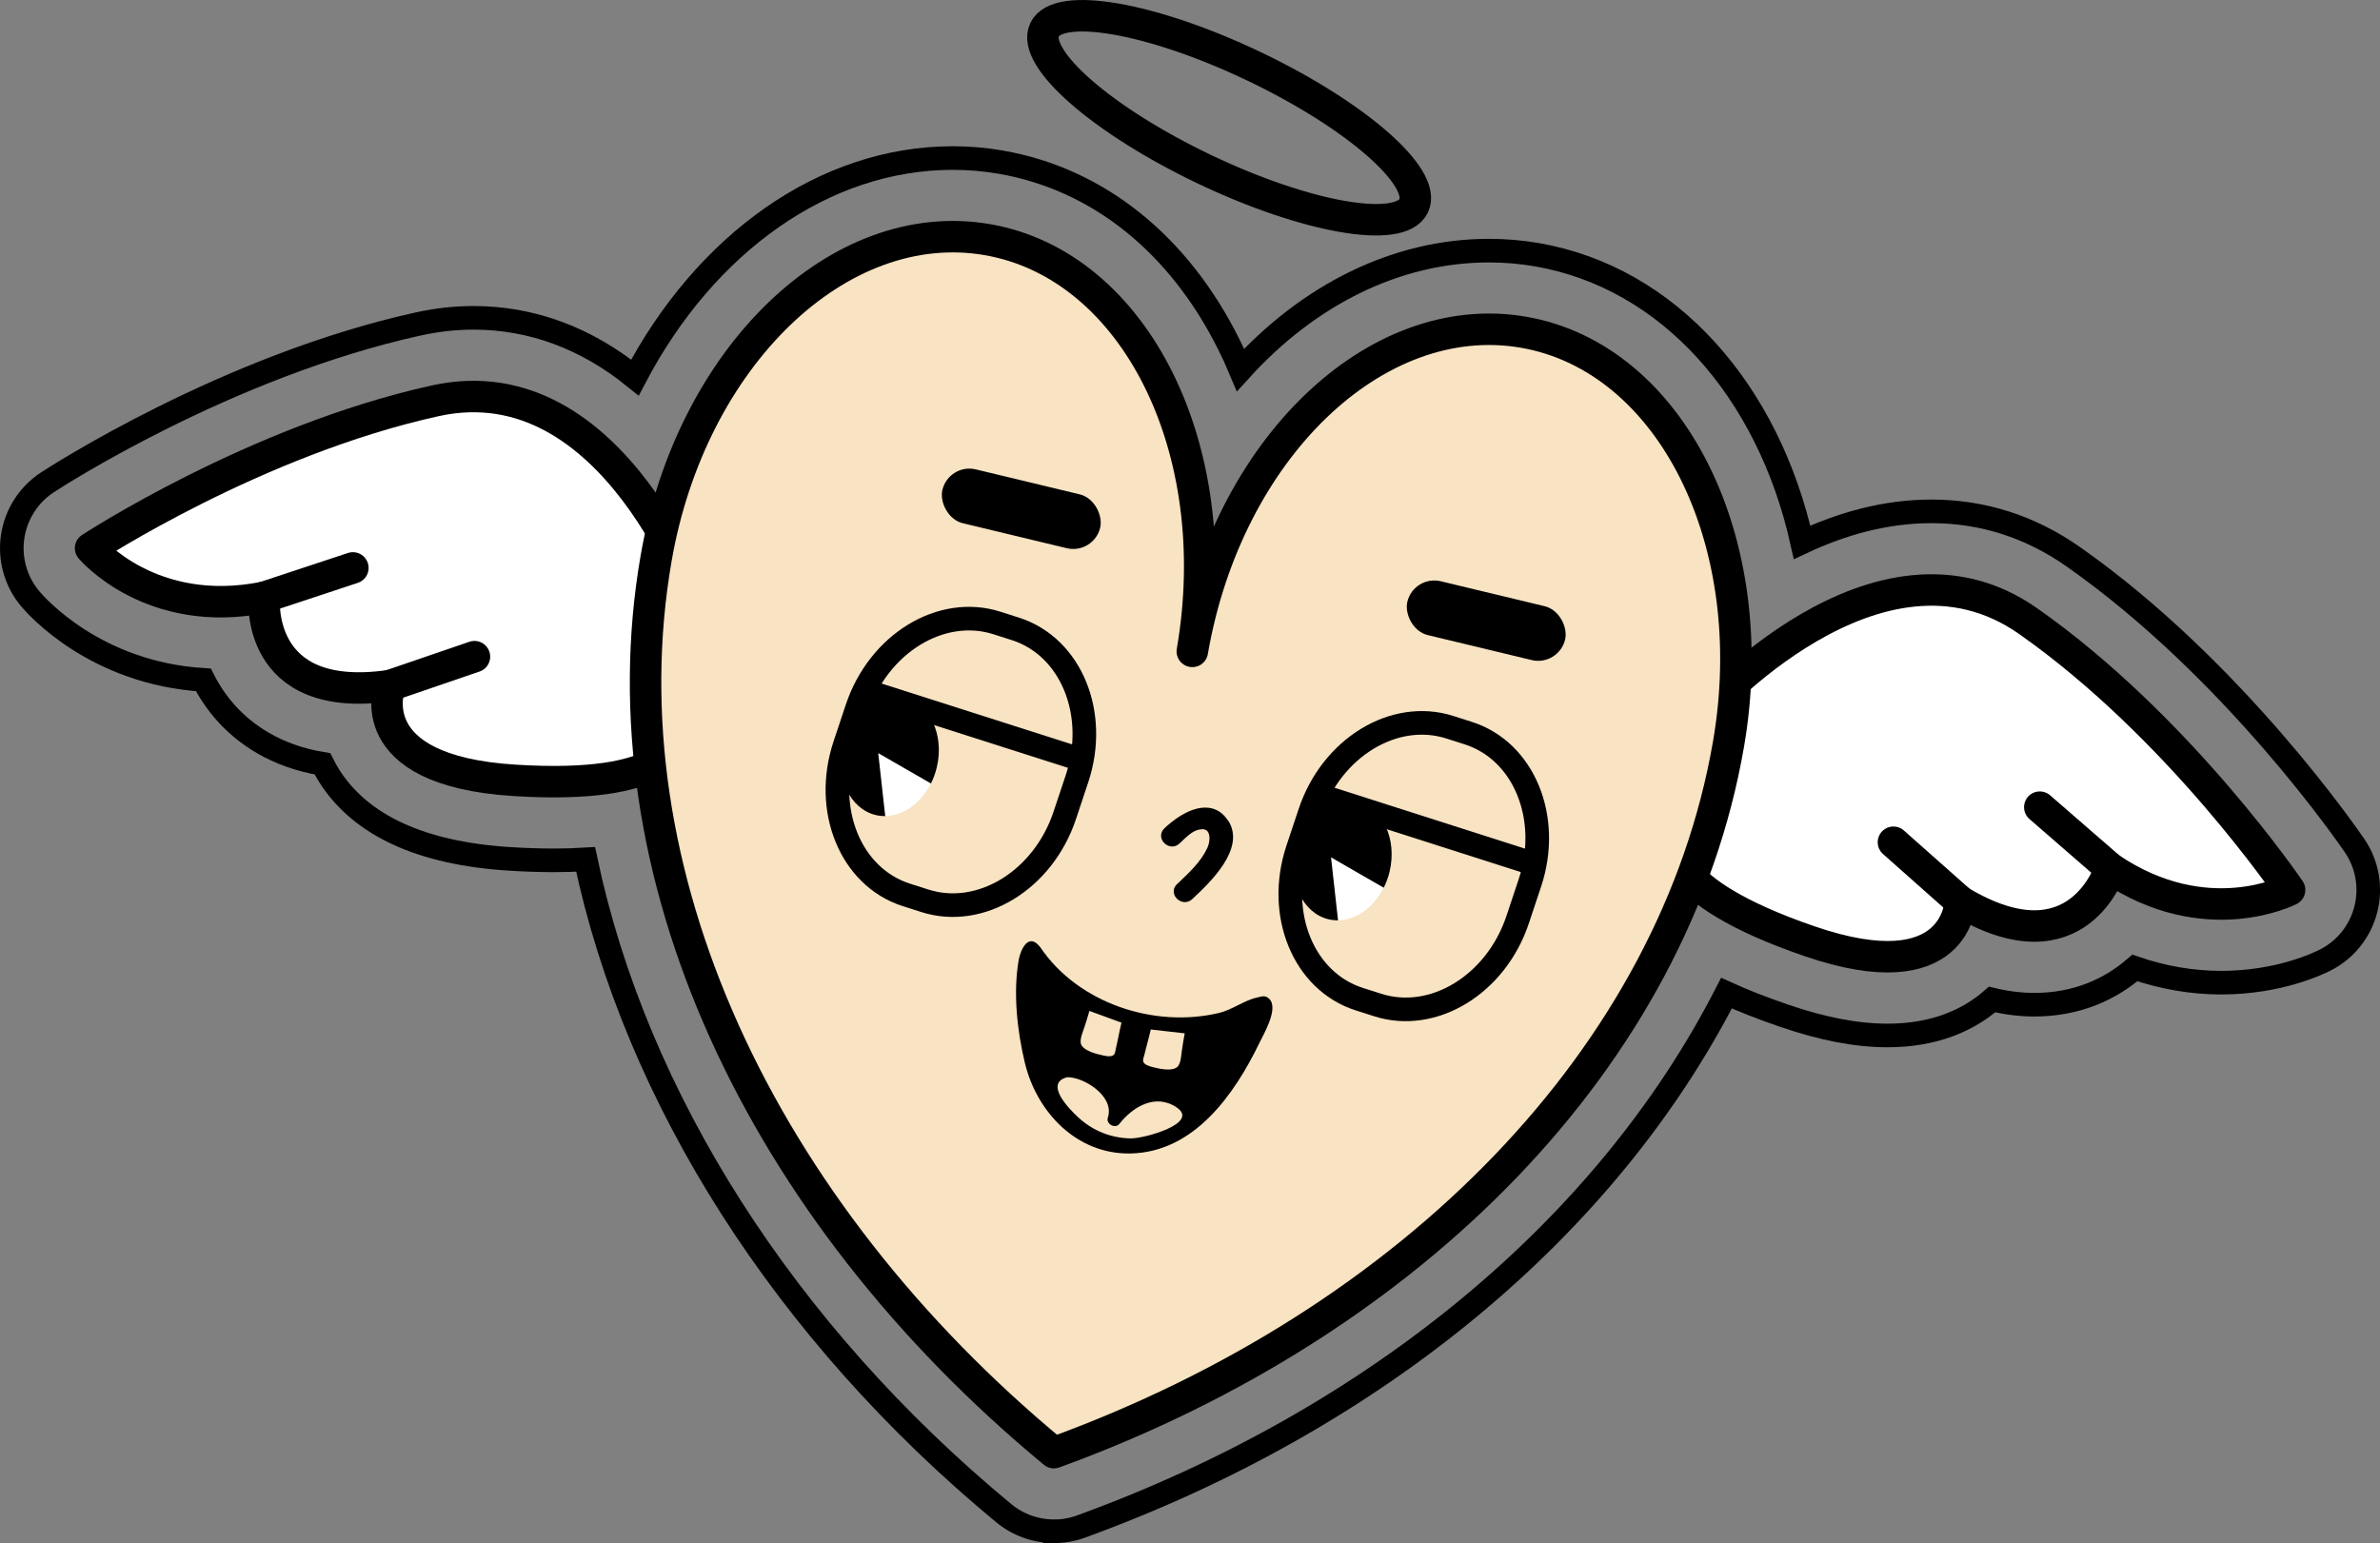 <?xml version="1.0" encoding="UTF-8"?><svg id="b" xmlns="http://www.w3.org/2000/svg" viewBox="0 0 302.49 196.15"><rect x="0" y="0" width="302.49" height="196.15" fill="#808080" stroke="none"/><g id="c"><path d="M216.42,90.71s22.16-25.21,41.33-11.77c19.18,13.44,33.25,34.18,33.25,34.18,0,0-10.57,5.48-22.78-2.74,0,0-4.09,13.16-19.07,4.21,0,0-.3,11.55-19.23,5.03-18.93-6.52-16.82-12.37-16.82-12.37" style="fill:#fff; stroke:#000; stroke-linejoin:round; stroke-width:4px;"/><line x1="268.22" y1="110.39" x2="259.25" y2="102.6" style="fill:none; stroke:#000; stroke-linecap:round; stroke-linejoin:round; stroke-width:4px;"/><line x1="249.15" y1="114.6" x2="240.65" y2="107.06" style="fill:none; stroke:#000; stroke-linecap:round; stroke-linejoin:round; stroke-width:4px;"/><path d="M88.96,77.71s-10.74-31.79-33.61-26.77c-22.87,5.02-43.84,18.74-43.84,18.74,0,0,7.65,9.13,22.07,6.24,0,0-1.29,13.72,15.97,11.23,0,0-4.17,10.78,15.81,12.04s20.28-4.94,20.28-4.94" style="fill:#fff; stroke:#000; stroke-linejoin:round; stroke-width:4px;"/><line x1="33.57" y1="75.92" x2="44.85" y2="72.19" style="fill:none; stroke:#000; stroke-linecap:round; stroke-linejoin:round; stroke-width:4px;"/><line x1="49.55" y1="87.15" x2="60.3" y2="83.47" style="fill:none; stroke:#000; stroke-linecap:round; stroke-linejoin:round; stroke-width:4px;"/><path d="M193.64,42.23c-18.82-3.25-37.67,14.91-42.1,40.57,4.43-25.66-7.24-49.09-26.06-52.34-18.82-3.25-37.67,14.91-42.1,40.57-6.86,39.71,13.19,82.72,50.57,113.62,45.57-16.58,78.88-50.37,85.74-90.08,4.43-25.66-7.24-49.09-26.06-52.34Z" style="fill:#f8e3c2; stroke:#000; stroke-linejoin:round; stroke-width:4px;"/><path d="M133.95,194.65c1.15,0,2.31-.2,3.42-.6,37.52-13.65,66.8-38,82.06-67.81,2.18.99,4.59,1.93,7.24,2.84,4.96,1.71,9.29,2.54,13.24,2.54,5.88,0,10.22-1.89,13.28-4.57,1.83.44,3.62.66,5.37.66,5.48,0,9.68-2,12.78-4.67,3.57,1.23,7.27,1.87,10.97,1.87,7.31,0,12.36-2.43,13.29-2.91,2.54-1.31,4.39-3.65,5.09-6.42.7-2.77.19-5.71-1.42-8.07-.62-.91-15.34-22.42-35.78-36.75-5.45-3.82-11.51-5.76-18.01-5.76-5.89,0-11.44,1.59-16.44,3.94-4.29-19.28-16.94-33.66-33.7-36.56-2.01-.35-4.06-.52-6.09-.52-11.84,0-22.96,5.67-31.58,15.16-.46-1.1-.96-2.18-1.49-3.24-6.38-12.81-16.68-21.04-29-23.17-2-.35-4.05-.52-6.09-.52-16.37,0-31.46,10.88-40.39,27.9-6.17-5-13.09-7.59-20.53-7.59-2.3,0-4.64.26-6.97.77C28.81,46.53,6.94,60.71,6.03,61.31c-2.39,1.56-4,4.08-4.42,6.9-.42,2.83.39,5.7,2.22,7.89.85,1.01,8.33,9.48,22.02,10.32.74,1.46,1.71,2.93,2.98,4.33,2.26,2.48,6.08,5.34,12.15,6.34.27.54.57,1.08.91,1.61,3.99,6.24,11.68,9.77,22.83,10.47,2,.13,3.91.19,5.7.19,1.4,0,2.73-.04,4.01-.12,6.37,30.29,25.3,60.08,53.15,83.11,1.82,1.5,4.08,2.29,6.37,2.29Z" style="fill:none; stroke:#000; stroke-miterlimit:10; stroke-width:3px;"/><ellipse cx="156.21" cy="14.97" rx="7.26" ry="25.99" transform="translate(75.48 149.53) rotate(-64.51)" style="fill:none; stroke:#000; stroke-linejoin:round; stroke-width:4px;"/><path d="M156.09,104.33c-.62-.97-1.45-1.53-2.47-1.65-2.41-.29-4.93,1.94-5.64,2.62-.54.52-.55,1.3-.02,1.85.47.49,1.32.68,1.96.06l.2-.19c.66-.64,1.41-1.38,2.25-1.56.52-.12.9-.04,1.11.22.34.43.32,1.34-.05,2.14-.81,1.72-2.27,3.09-3.68,4.42l-.15.14c-.35.33-.49.76-.39,1.2.11.48.5.88,1,1.03.13.04.26.06.39.06.34,0,.68-.14.97-.42,2.21-2.07,6.8-6.38,4.54-9.93Z" style="stroke-width:0px;"/><path d="M143.65,146.62c8.12-.14,13.25-7.5,16.45-14.12.52-1.08,2.48-4.37,1.19-5.56-.52-.48-.91-.27-1.52-.14-1.61.34-3.14,1.55-4.81,1.95-8.23,1.98-17.91-1.21-22.72-8.31-.04-.06-.08-.11-.12-.15,0,0,0-.02-.02-.02-1.41-1.7-2.39.44-2.62,1.73-.74,4.15-.2,9.04.78,13.11,1.51,6.28,6.61,11.63,13.38,11.51ZM150.57,131.36c-.14.71-.24,1.42-.35,2.14-.1.61-.11,1.77-.65,2.17-.69.52-2.21.19-2.96,0-.35-.1-.96-.23-1.2-.54-.25-.31-.08-.6.03-1.04.26-1.08.58-2.15.82-3.23,1.44.16,2.87.33,4.31.49ZM143.79,144.71c-2.56-.03-4.86-.95-6.73-2.66-1.18-1.08-4.39-4.37-1.42-5.12,2.05-.06,6.08,2.4,5.16,5.15-.26.79.94,1.45,1.46.79,1.7-2.17,4.6-3.95,7.32-2.08,2.9,2-4.16,3.93-5.79,3.91ZM142.54,129.99c-.27,1.08-.45,2.18-.71,3.26-.1.44-.08.77-.44.94-.36.17-.96.02-1.31-.06-.74-.15-2.26-.55-2.65-1.32-.29-.57.21-1.67.39-2.23.22-.69.45-1.38.64-2.08,1.36.5,2.72.99,4.07,1.49Z" style="stroke-width:0px;"/><path d="M117.54,114.5l-2.35-.75c-7.07-2.26-10.57-10.79-7.82-19.05l1.55-4.65c2.75-8.26,10.72-13.12,17.79-10.86l2.35.75c7.07,2.26,10.57,10.79,7.82,19.05l-1.55,4.65c-2.75,8.26-10.72,13.12-17.79,10.86Z" style="fill:none; stroke:#000; stroke-miterlimit:10; stroke-width:3px;"/><line x1="137.24" y1="96.51" x2="109.32" y2="87.59" style="fill:none; stroke:#000; stroke-miterlimit:10; stroke-width:3px;"/><path d="M111.51,95.25l6.96,4c-1.22,2.71-3.58,4.48-6.01,4.48l-.95-8.48Z" style="fill:#fff; stroke-width:0px;"/><path d="M107.13,94.68c.99-4.13,4.47-6.84,7.76-6.05,3.29.79,5.16,4.79,4.17,8.92-.17.73-.43,1.41-.74,2.04l-6.7-3.86.89,8.01c-.4,0-.81-.04-1.21-.14-3.29-.79-5.16-4.78-4.17-8.92Z" style="stroke-width:0px;"/><path d="M175.1,127.75l-2.35-.75c-7.07-2.26-10.57-10.79-7.82-19.05l1.55-4.65c2.75-8.26,10.72-13.12,17.79-10.86l2.35.75c7.07,2.26,10.57,10.79,7.82,19.05l-1.55,4.65c-2.75,8.26-10.72,13.12-17.79,10.86Z" style="fill:none; stroke:#000; stroke-miterlimit:10; stroke-width:3px;"/><line x1="194.79" y1="109.76" x2="166.87" y2="100.83" style="fill:none; stroke:#000; stroke-miterlimit:10; stroke-width:3px;"/><path d="M169.06,108.5l6.96,4c-1.22,2.71-3.58,4.48-6.01,4.48l-.95-8.48Z" style="fill:#fff; stroke-width:0px;"/><path d="M164.68,107.93c.99-4.13,4.47-6.84,7.76-6.05,3.29.79,5.16,4.79,4.17,8.92-.17.73-.43,1.41-.74,2.04l-6.7-3.86.89,8.01c-.4,0-.81-.04-1.21-.14-3.29-.79-5.16-4.78-4.17-8.92Z" style="stroke-width:0px;"/><rect x="119.5" y="61.16" width="20.62" height="7.04" rx="3.52" ry="3.52" transform="translate(240.91 157.89) rotate(-166.49)" style="stroke-width:0px;"/><rect x="178.59" y="75.36" width="20.62" height="7.04" rx="3.52" ry="3.52" transform="translate(354.14 199.72) rotate(-166.49)" style="stroke-width:0px;"/></g></svg>